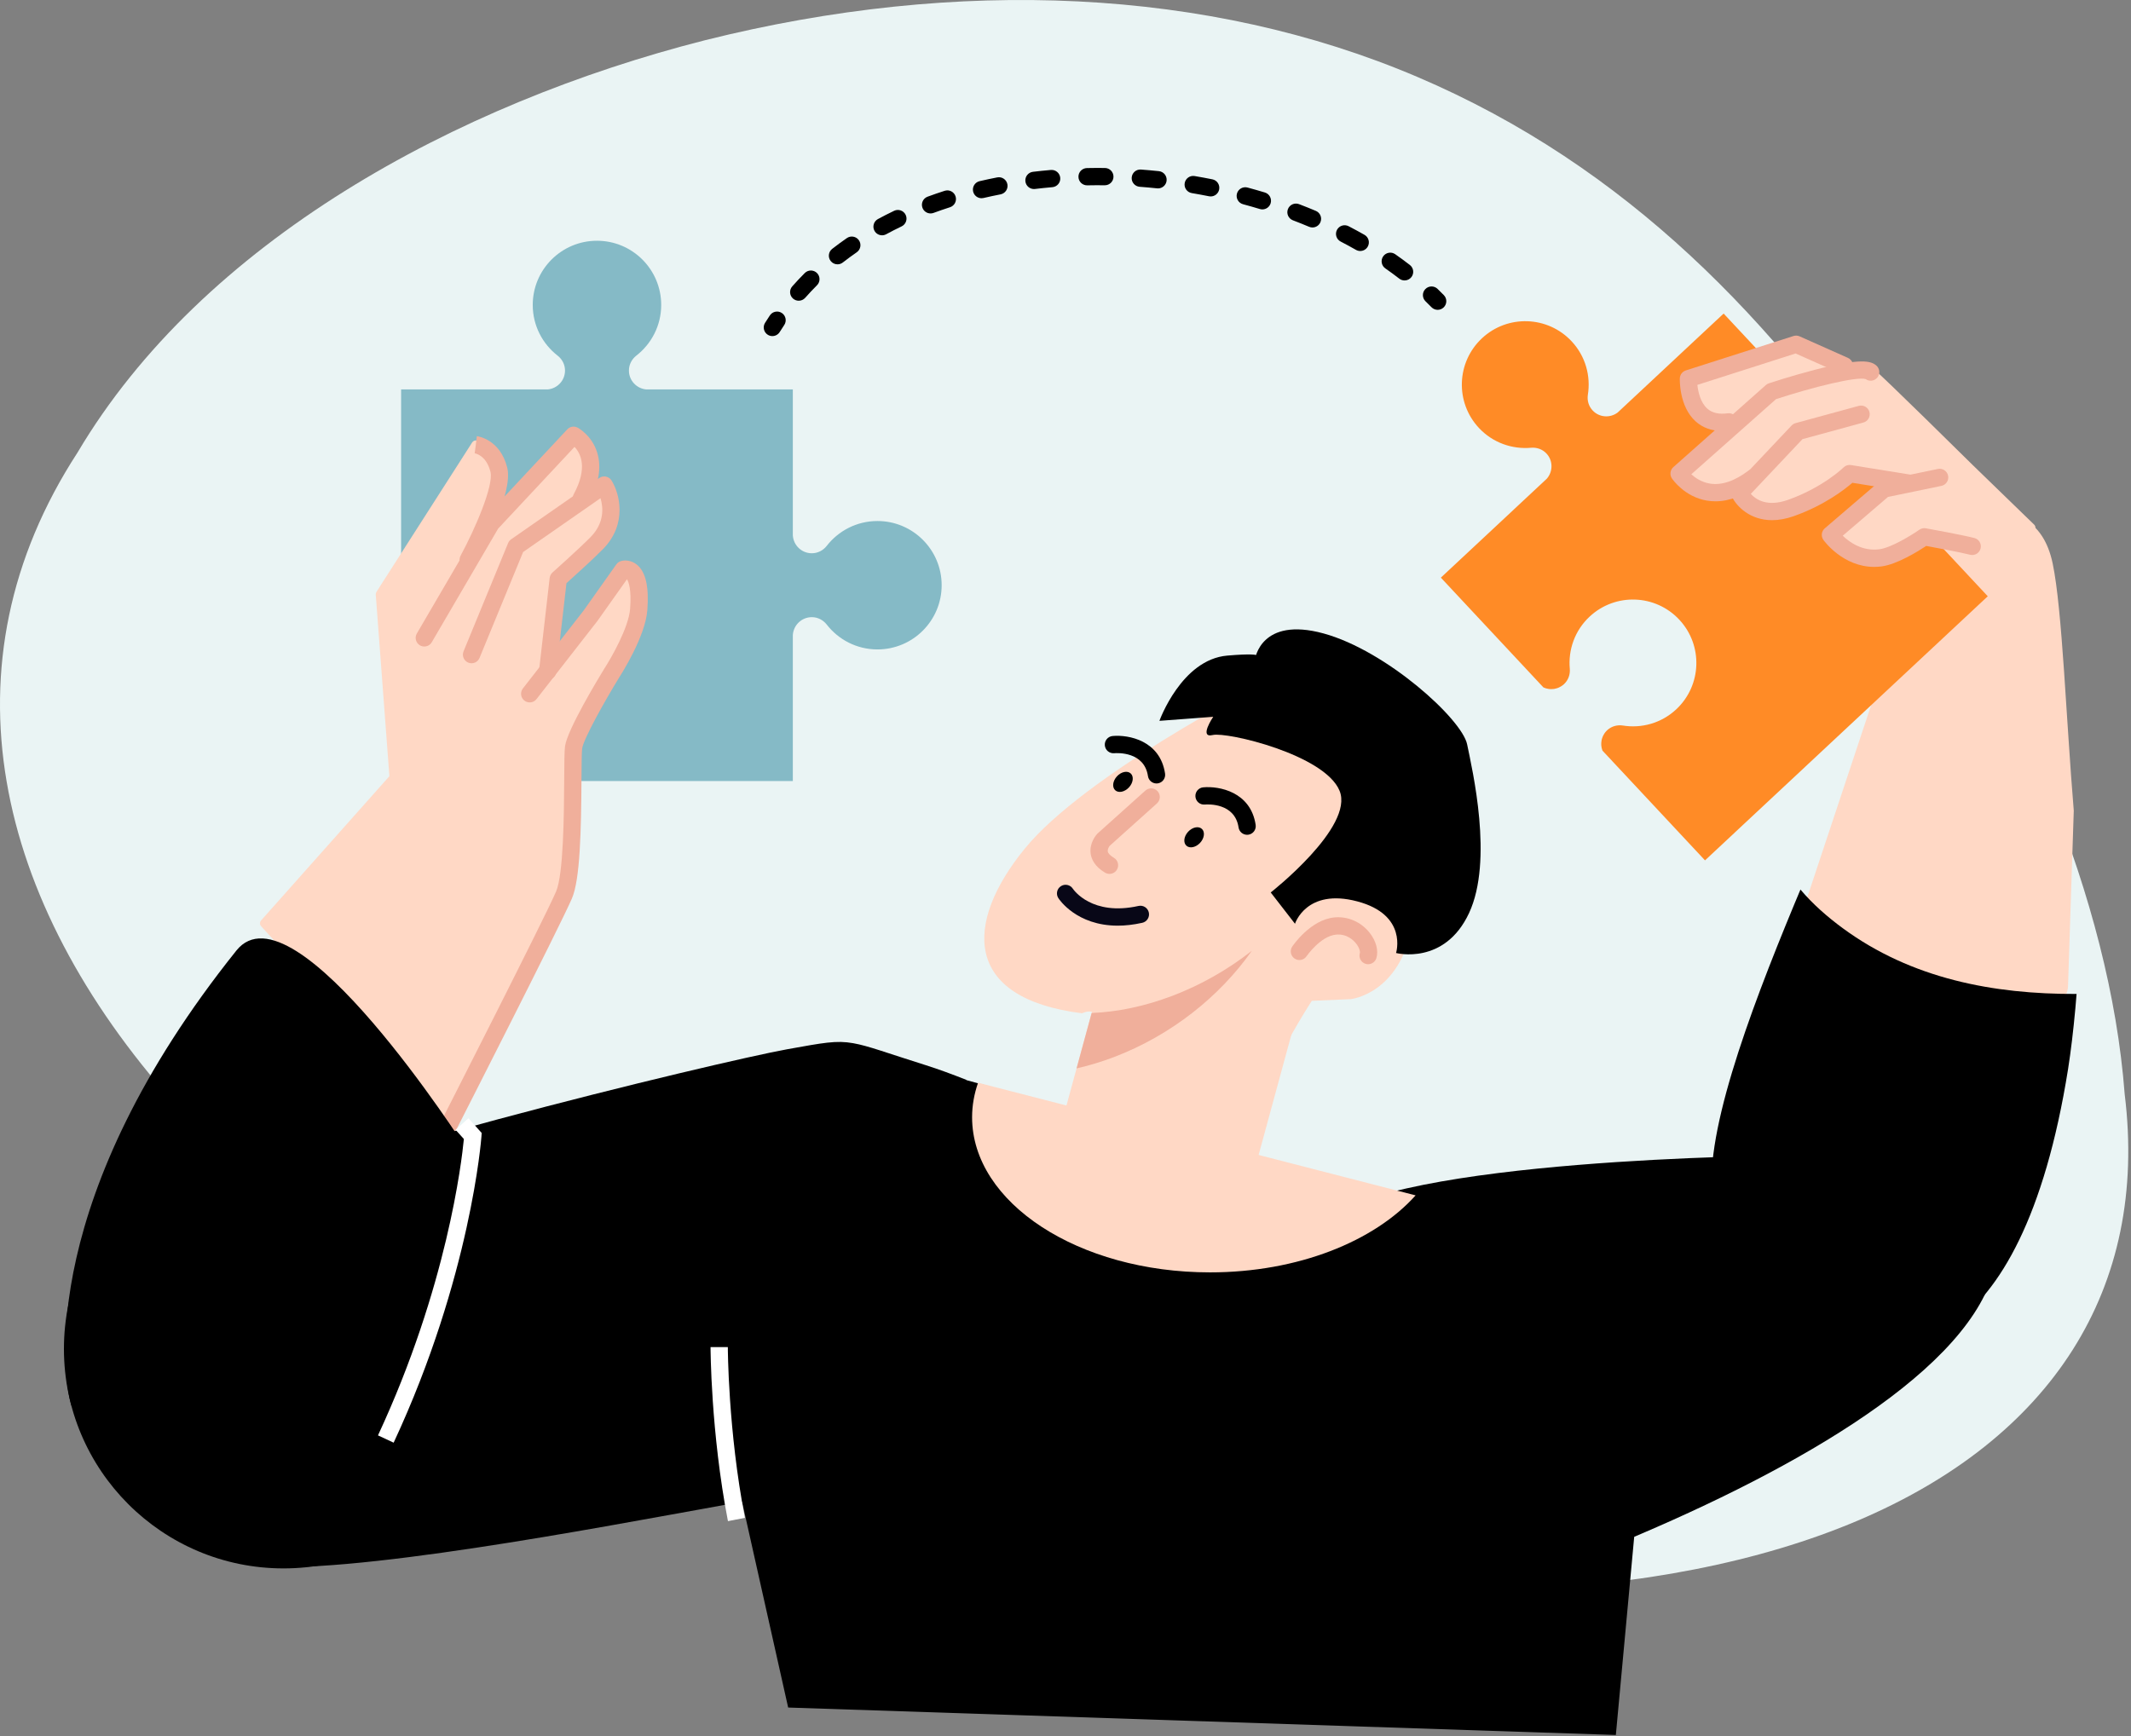 <?xml version="1.0" encoding="UTF-8" standalone="no"?>
<!DOCTYPE svg PUBLIC "-//W3C//DTD SVG 1.1//EN" "http://www.w3.org/Graphics/SVG/1.1/DTD/svg11.dtd">
<svg width="100%" height="100%" viewBox="0 0 562 458" version="1.1" xmlns="http://www.w3.org/2000/svg" xmlns:xlink="http://www.w3.org/1999/xlink" xml:space="preserve" xmlns:serif="http://www.serif.com/" style="fill-rule:evenodd;clip-rule:evenodd;stroke-linejoin:round;stroke-miterlimit:2;">
    <rect x="0" y="0" width="562" height="458" fill="#808080" stroke="none"/>
    <g transform="matrix(1,0,0,1,-535.013,-85.839)">
        <path d="M555.45,205.225C588.406,149.619 655.126,113.201 720.946,96.449C787.798,79.714 853.751,82.66 908.755,106.108C964.287,129.789 1003.09,170.565 1035.38,218.782C1066.65,266.951 1091.41,322.563 1095.35,374.481C1108.01,477.258 992.518,532.136 802.449,492.975C613.369,454.342 482.691,317.141 555.45,205.225Z" style="fill:rgb(234,244,244);fill-rule:nonzero;"/>
    </g>
    <g transform="matrix(1,0,0,1,-535.013,-85.839)">
        <path d="M1065.75,221.855C1065.75,221.855 1073.83,222.36 1076.36,234.487C1078.89,246.614 1079.9,275.415 1081.92,299.668L1080.4,346.155C1080.4,346.155 1080.15,349.691 1077.87,349.944C1075.6,350.197 1049.83,348.933 1037.45,342.87C1025.07,336.807 1010.92,324.68 1010.92,324.68L1037.45,244.845C1037.45,244.845 1042.51,203.917 1065.75,221.855Z" style="fill:rgb(255,216,197);fill-rule:nonzero;"/>
    </g>
    <g transform="matrix(1,0,0,1,-535.013,-85.839)">
        <path d="M949.496,175.874C953.176,179.814 954.569,185.057 953.77,189.995C953.555,191.436 953.954,192.955 955.028,194.103C956.773,195.972 959.61,196.161 961.615,194.67L989.579,168.547L1059.24,243.122L984.667,312.783L957.617,283.826C957.531,283.603 957.475,283.389 957.424,283.166C957.418,283.139 957.41,283.107 957.401,283.085C957.364,282.861 957.324,282.643 957.312,282.423C957.308,282.411 957.314,282.388 957.306,282.371C957.282,281.968 957.312,281.567 957.384,281.174C957.397,281.105 957.398,281.036 957.417,280.974C957.444,280.842 957.494,280.709 957.532,280.577C957.574,280.443 957.627,280.296 957.683,280.164C957.727,280.049 957.779,279.943 957.829,279.839C957.919,279.679 958.006,279.521 958.107,279.365C958.165,279.284 958.213,279.2 958.269,279.124C958.449,278.896 958.63,278.674 958.848,278.471C959.997,277.397 961.521,277 962.965,277.212C967.902,278.017 973.144,276.622 977.079,272.946C983.831,266.639 984.19,256.044 977.885,249.295C971.576,242.541 960.987,242.182 954.235,248.489C950.293,252.171 948.548,257.302 949.013,262.291C949.127,263.743 948.625,265.234 947.482,266.303C947.264,266.506 947.032,266.674 946.785,266.83C946.711,266.886 946.618,266.935 946.534,266.977C946.374,267.069 946.214,267.148 946.047,267.225C945.94,267.269 945.823,267.307 945.713,267.349C945.577,267.396 945.428,267.44 945.286,267.467C945.156,267.501 945.018,267.54 944.887,267.559C944.817,267.568 944.755,267.572 944.685,267.579C944.285,267.622 943.885,267.625 943.485,267.576C943.468,267.566 943.446,267.573 943.434,267.567C943.215,267.539 943.002,267.487 942.79,267.429C942.76,267.424 942.73,267.413 942.7,267.405C942.482,267.338 942.269,267.265 942.057,267.167L915.005,238.208L942.971,212.085C944.599,210.183 944.605,207.338 942.86,205.47C941.79,204.325 940.299,203.83 938.846,203.944C933.861,204.401 928.724,202.661 925.04,198.719C918.738,191.971 919.095,181.375 925.85,175.064C932.602,168.758 943.193,169.126 949.496,175.874Z" style="fill:rgb(255,139,38);fill-rule:nonzero;"/>
    </g>
    <g transform="matrix(1,0,0,1,-535.013,-85.839)">
        <path d="M1071.47,224.221L1055.17,208.411C1054.23,207.483 1032.12,185.635 1029.09,183.104C1028.07,182.258 1025.6,182.237 1022.5,182.661C1022.68,182.116 1022.44,181.515 1021.9,181.277L1009.15,175.601C1008.9,175.49 1008.61,175.474 1008.34,175.557L979.955,184.636C979.499,184.783 979.181,185.199 979.163,185.68C979.155,185.958 978.958,192.519 982.932,196.12C984.587,197.621 986.691,198.378 989.201,198.378C989.503,198.378 989.83,198.332 990.144,198.31L977.072,209.907C976.646,210.286 976.564,210.918 976.88,211.391C977,211.572 979.905,215.846 985.349,216.76C987.734,217.16 990.198,216.838 992.722,215.847C992.716,216.026 992.719,216.208 992.801,216.377C992.834,216.447 995.565,221.915 1002.35,221.913C1003.92,221.913 1005.7,221.623 1007.71,220.909C1016.32,217.853 1021.68,213.339 1023.18,211.968L1032.99,213.411L1031.66,213.686C1031.47,213.724 1031.3,213.811 1031.15,213.936L1017,226.064C1016.55,226.449 1016.47,227.112 1016.82,227.593C1017.02,227.883 1021.65,234.233 1029.28,234.233C1029.85,234.233 1030.43,234.199 1031.03,234.123C1035.08,233.616 1040.96,229.846 1042.68,228.695C1044.88,229.418 1052.24,231.711 1055.35,231.081C1055.54,231.048 1055.86,231.07 1056.29,231.081C1059,231.137 1065.37,231.304 1071.44,225.89C1071.67,225.679 1071.81,225.381 1071.82,225.065C1071.82,224.746 1071.7,224.441 1071.47,224.221Z" style="fill:rgb(255,216,197);fill-rule:nonzero;"/>
    </g>
    <g transform="matrix(1,0,0,1,-535.013,-85.839)">
        <path d="M868.361,521.055C871.411,526.502 1043.59,476.476 1060.51,422.233C1073.81,379.6 1004.45,390.664 1004.45,390.664C1004.45,390.664 902.079,391.407 883.671,408.231C865.264,425.056 866.466,517.672 868.361,521.055Z" style="fill-rule:nonzero;"/>
    </g>
    <g transform="matrix(1,0,0,1,-535.013,-85.839)">
        <path d="M744.103,291.858L744.103,253.296L744.108,253.296C744.299,250.695 746.451,248.634 749.108,248.634C750.689,248.634 752.092,249.391 753.012,250.543C756.109,254.556 760.953,257.143 766.417,257.143C775.765,257.143 783.352,249.56 783.352,240.206C783.352,230.852 775.765,223.272 766.417,223.272C760.961,223.272 756.113,225.862 753.012,229.866C752.097,231.017 750.696,231.776 749.108,231.776C746.451,231.776 744.299,229.721 744.108,227.114L744.103,227.114L744.103,188.557L705.378,188.557C702.853,188.287 700.878,186.183 700.878,183.582C700.878,181.998 701.634,180.602 702.786,179.677C706.791,176.58 709.389,171.737 709.389,166.28C709.389,156.922 701.806,149.343 692.449,149.343C683.1,149.343 675.51,156.922 675.51,166.28C675.51,171.737 678.1,176.573 682.108,179.677C683.262,180.591 684.021,181.994 684.021,183.582C684.021,186.183 682.042,188.287 679.523,188.557L640.796,188.557L640.796,291.858L744.103,291.858Z" style="fill:rgb(133,186,198);fill-rule:nonzero;"/>
    </g>
    <g transform="matrix(1,0,0,1,-535.013,-85.839)">
        <path d="M702.235,235.65C700.759,234.466 699.25,234.887 699.083,234.933C698.843,235.009 698.634,235.161 698.487,235.366L689.862,247.54L681.057,258.84L683.321,239.112C684.794,237.789 690.754,232.423 693.277,229.83C700.771,222.12 695.386,213.275 695.33,213.188C695.166,212.923 694.899,212.738 694.594,212.674C694.291,212.614 693.968,212.681 693.715,212.856L690.638,214.996C691.999,211.544 692.28,208.39 691.436,205.6C690.187,201.473 686.95,199.72 686.815,199.646C686.361,199.406 685.798,199.499 685.448,199.875L665.383,221.34C667.107,216.826 668.363,212.204 667.68,209.473C665.992,202.723 660.849,202.048 660.631,202.021C660.201,201.979 659.774,202.173 659.54,202.54L634.286,241.978C634.153,242.185 634.091,242.432 634.109,242.677L637.707,290.58L603.865,328.634C603.478,329.071 603.482,329.729 603.878,330.161L652.598,383.326C652.814,383.562 653.121,383.696 653.437,383.696C653.489,383.696 653.539,383.691 653.591,383.684C653.96,383.635 654.282,383.406 654.452,383.072C655.568,380.884 681.789,329.4 684.803,322.371C687.058,317.107 687.159,301.562 687.229,291.275C687.255,287.346 687.276,284.245 687.411,283.157C687.801,280.041 694.723,268.204 697.34,263.931C697.616,263.508 704.073,253.501 704.594,246.722C705.037,240.983 704.242,237.26 702.235,235.65Z" style="fill:rgb(255,216,197);fill-rule:nonzero;"/>
    </g>
    <g transform="matrix(1,0,0,1,-535.013,-85.839)">
        <path d="M658.488,235.778C658.12,235.778 657.748,235.688 657.403,235.501C656.296,234.901 655.886,233.517 656.487,232.411C660.296,225.389 665.259,213.887 664.363,210.303C663.292,206.02 660.507,205.461 660.193,205.412L660.5,203.154L660.765,200.89C661.015,200.919 666.909,201.692 668.785,209.197C670.433,215.787 662.166,231.502 660.492,234.585C660.079,235.346 659.296,235.778 658.488,235.778Z" style="fill:rgb(240,175,155);fill-rule:nonzero;"/>
    </g>
    <g transform="matrix(1,0,0,1,-535.013,-85.839)">
        <path d="M646.909,256.375C646.52,256.375 646.123,256.275 645.762,256.064C644.675,255.429 644.309,254.033 644.944,252.946L662.585,222.748C662.67,222.601 662.772,222.465 662.888,222.341L684.615,199.098C685.318,198.347 686.437,198.159 687.347,198.64C687.501,198.722 691.142,200.694 692.526,205.27C693.691,209.121 692.944,213.543 690.305,218.414C689.705,219.521 688.323,219.932 687.216,219.333C686.109,218.734 685.698,217.35 686.297,216.244C690.112,209.201 688.142,205.41 686.53,203.725L666.392,225.267L648.88,255.245C648.456,255.971 647.694,256.375 646.909,256.375Z" style="fill:rgb(240,175,155);fill-rule:nonzero;"/>
    </g>
    <g transform="matrix(1,0,0,1,-535.013,-85.839)">
        <path d="M679.448,265.157C679.361,265.157 679.274,265.152 679.185,265.142C677.935,264.998 677.037,263.868 677.181,262.618L679.973,238.29C680.037,237.736 680.303,237.223 680.719,236.851C680.792,236.786 688.083,230.267 690.824,227.447C694.453,223.713 694.113,219.688 693.383,217.251L672.974,231.449L661.48,259.382C661.001,260.546 659.669,261.101 658.505,260.622C657.341,260.143 656.785,258.811 657.265,257.647L669.014,229.094C669.181,228.689 669.46,228.341 669.821,228.09L693.063,211.921C693.574,211.564 694.21,211.433 694.823,211.559C695.434,211.684 695.966,212.055 696.297,212.584C698.372,215.905 700.582,223.948 694.093,230.624C691.704,233.081 686.284,237.98 684.404,239.67L681.709,263.138C681.575,264.3 680.59,265.157 679.448,265.157Z" style="fill:rgb(240,175,155);fill-rule:nonzero;"/>
    </g>
    <g transform="matrix(1,0,0,1,-535.013,-85.839)">
        <path d="M653.435,384.836C653.087,384.836 652.734,384.756 652.402,384.587C651.281,384.016 650.834,382.643 651.406,381.522C651.678,380.987 678.691,327.949 681.658,321.024C683.643,316.396 683.747,300.657 683.81,291.253C683.837,287.055 683.858,284.022 684.019,282.733C684.558,278.421 692.796,264.804 694.443,262.118C694.452,262.102 694.464,262.085 694.474,262.068C696.214,259.389 700.81,251.363 701.187,246.461C701.588,241.253 700.785,239.287 700.363,238.633L692.622,249.56C692.602,249.588 692.581,249.616 692.56,249.643L676.507,270.243C675.733,271.236 674.3,271.414 673.308,270.64C672.315,269.867 672.138,268.434 672.911,267.441L688.932,246.883L697.558,234.707C697.849,234.295 698.269,233.992 698.75,233.845C699.769,233.533 701.481,233.586 702.948,234.762C705.3,236.646 706.211,240.587 705.732,246.81C705.198,253.768 698.78,263.805 698.314,264.525C694.435,270.857 688.847,280.852 688.541,283.298C688.413,284.321 688.393,287.548 688.367,291.284C688.277,305.018 688.015,317.765 685.849,322.82C682.822,329.883 656.583,381.401 655.467,383.591C655.065,384.381 654.265,384.836 653.435,384.836Z" style="fill:rgb(240,175,155);fill-rule:nonzero;"/>
    </g>
    <g transform="matrix(1,0,0,1,-535.013,-85.839)">
        <path d="M667.695,441.64C667.695,473.622 641.768,499.55 609.784,499.55C577.802,499.55 551.874,473.622 551.874,441.64C551.874,409.657 577.802,383.73 609.784,383.73C641.768,383.73 667.695,409.657 667.695,441.64Z" style="fill-rule:nonzero;"/>
    </g>
    <g transform="matrix(1,0,0,1,-535.013,-85.839)">
        <path d="M553.896,456.727C551.116,447.991 545.551,401.325 597.35,336.576C612.509,317.628 657.985,388.872 657.985,388.872C657.985,388.872 642.068,461.633 626.909,479.066C611.751,496.498 553.896,456.727 553.896,456.727Z" style="fill-rule:nonzero;"/>
    </g>
    <g transform="matrix(1,0,0,1,-535.013,-85.839)">
        <path d="M789.858,370.746C789.859,370.724 789.862,370.703 789.864,370.682C786.082,369.186 782.471,367.855 779.246,366.838C768.748,363.534 763.969,361.697 760.031,361.014C755.555,360.21 752.177,360.897 742.645,362.603C724.767,365.82 609.477,393.492 586.576,407.772L580.572,468.738C580.572,468.738 581.863,496.158 601.898,498.772C625.141,501.803 695.19,488.333 720.881,483.751C727.03,482.649 730.706,481.934 730.706,481.934L742.871,536.249L961.155,543.489L972.523,420.705L789.858,370.746Z" style="fill-rule:nonzero;"/>
    </g>
    <g transform="matrix(1,0,0,1,-535.013,-85.839)">
        <path d="M638.828,466.385L634.696,464.461C652.911,425.332 656.778,392.224 657.347,386.284L655.162,383.857L658.551,380.807L662.044,384.688L661.978,385.652C661.952,386.016 659.235,422.549 638.828,466.385Z" style="fill:white;fill-rule:nonzero;"/>
    </g>
    <g transform="matrix(1,0,0,1,-535.013,-85.839)">
        <path d="M1050.07,435.106C1027.86,450.363 992.087,430.724 986.874,403.275C983.737,386.783 996.075,353.671 1008.17,324.474C1008.73,323.132 1009.29,321.807 1009.84,320.481C1013.09,324.342 1016.97,327.714 1020.99,330.673C1039.13,344.007 1060.74,348.116 1082.66,348.019C1082.55,349.317 1082.46,350.581 1082.34,351.828C1081.8,357.753 1081.15,363.143 1080.42,367.814C1074.21,406.798 1062.33,426.717 1050.07,435.106Z" style="fill-rule:nonzero;"/>
    </g>
    <g transform="matrix(1,0,0,1,-535.013,-85.839)">
        <path d="M792.956,371.44C791.936,374.369 791.379,377.412 791.379,380.541C791.379,403.142 819.478,421.463 854.138,421.463C877.269,421.463 897.463,413.298 908.348,401.152L792.956,371.44Z" style="fill:rgb(255,216,197);fill-rule:nonzero;"/>
    </g>
    <g transform="matrix(1,0,0,1,-535.013,-85.839)">
        <path d="M866.75,266.866C866.75,266.866 821.034,290.306 805.197,309.78C789.358,329.255 788.845,349.177 820.381,353.122C820.381,353.122 827.01,349.673 824.693,361.408C822.286,373.598 819.652,385.442 819.652,385.442L866.638,397.493C866.638,397.493 865.847,378.776 870.285,369.095C874.725,359.414 880.974,349.833 880.974,349.833L891.272,349.388C891.272,349.388 904.41,348.001 907.454,329.57C910.498,311.139 909.424,270.631 866.75,266.866Z" style="fill:rgb(255,216,197);fill-rule:nonzero;"/>
    </g>
    <g transform="matrix(1,0,0,1,-535.013,-85.839)">
        <path d="M832.749,293.534C831.619,294.756 829.996,295.093 829.123,294.287C828.251,293.48 828.458,291.836 829.587,290.614C830.717,289.391 832.34,289.055 833.213,289.861C834.085,290.667 833.878,292.312 832.749,293.534Z" style="fill-rule:nonzero;"/>
    </g>
    <g transform="matrix(1,0,0,1,-535.013,-85.839)">
        <path d="M851.514,308.157C850.385,309.379 848.762,309.716 847.889,308.909C847.016,308.103 847.223,306.458 848.353,305.236C849.482,304.014 851.105,303.677 851.978,304.483C852.851,305.29 852.643,306.934 851.514,308.157Z" style="fill-rule:nonzero;"/>
    </g>
    <g transform="matrix(1,0,0,1,-535.013,-85.839)">
        <path d="M863.906,306.038C862.795,306.039 861.823,305.227 861.654,304.096C860.68,297.587 853.552,297.993 852.743,298.059C851.49,298.171 850.388,297.238 850.279,295.988C850.169,294.737 851.087,293.634 852.337,293.519C856.546,293.134 864.858,294.707 866.162,303.422C866.349,304.667 865.49,305.827 864.245,306.013C864.131,306.031 864.018,306.038 863.906,306.038Z" style="fill-rule:nonzero;"/>
    </g>
    <g transform="matrix(1,0,0,1,-535.013,-85.839)">
        <path d="M840.012,292.499C838.903,292.5 837.93,291.688 837.761,290.557C836.786,284.049 829.658,284.453 828.85,284.52C827.594,284.625 826.494,283.698 826.385,282.448C826.276,281.198 827.194,280.095 828.444,279.98C832.655,279.598 840.965,281.169 842.269,289.883C842.455,291.128 841.597,292.288 840.352,292.474C840.238,292.492 840.124,292.499 840.012,292.499Z" style="fill-rule:nonzero;"/>
    </g>
    <g transform="matrix(1,0,0,1,-535.013,-85.839)">
        <path d="M827.614,316.351C827.22,316.351 826.822,316.249 826.458,316.036C823.671,314.393 822.849,312.419 822.651,311.053C822.234,308.185 824.156,306.026 824.376,305.79C824.422,305.74 824.471,305.692 824.521,305.647L837.081,294.373C838.018,293.532 839.459,293.61 840.3,294.546C841.141,295.483 841.063,296.924 840.126,297.765L827.673,308.944C827.487,309.18 827.073,309.841 827.163,310.412C827.249,310.945 827.821,311.547 828.772,312.108C829.857,312.747 830.218,314.144 829.579,315.228C829.155,315.95 828.394,316.351 827.614,316.351Z" style="fill:rgb(240,175,155);fill-rule:nonzero;"/>
    </g>
    <g transform="matrix(1,0,0,1,-535.013,-85.839)">
        <path d="M829.781,330.008C818.934,330.008 814.342,323.079 814.119,322.732C813.44,321.672 813.747,320.263 814.807,319.583C815.862,318.907 817.264,319.208 817.948,320.256C818.168,320.586 822.996,327.538 835.267,324.806C836.496,324.53 837.714,325.306 837.988,326.535C838.261,327.764 837.487,328.981 836.258,329.255C833.89,329.783 831.735,330.008 829.781,330.008Z" style="fill:rgb(8,7,23);fill-rule:nonzero;"/>
    </g>
    <g transform="matrix(1,0,0,1,-535.013,-85.839)">
        <path d="M870.136,321.251C870.136,321.251 892.207,303.974 888.292,294.429C884.378,284.883 858.586,278.825 854.841,279.722C851.096,280.618 854.972,274.915 854.972,274.915L840.784,275.98C840.784,275.98 846.58,259.802 858.68,258.77C870.779,257.739 866.005,259.696 866.005,259.696C866.005,259.696 867.493,248.392 884.07,252.928C900.645,257.464 920.573,275.523 921.934,282.186C923.295,288.848 928.906,312.78 922.446,326.671C915.987,340.562 903.19,337.218 903.19,337.218C903.19,337.218 906.369,327.14 892.943,323.598C879.517,320.055 876.536,329.503 876.536,329.503L870.136,321.251Z" style="fill-rule:nonzero;"/>
    </g>
    <g transform="matrix(1,0,0,1,-535.013,-85.839)">
        <path d="M895.821,340.174C895.594,340.174 895.363,340.14 895.135,340.069C893.934,339.689 893.268,338.41 893.647,337.209C893.745,336.895 893.544,335.829 892.615,334.672C891.99,333.894 890.233,332.118 887.403,332.367C883.268,332.736 879.628,338.01 879.593,338.063C878.893,339.11 877.477,339.39 876.431,338.69C875.385,337.99 875.105,336.574 875.805,335.528C875.999,335.237 880.649,328.394 886.996,327.827C890.483,327.515 893.907,329.007 896.166,331.816C897.921,333.998 898.621,336.59 897.994,338.58C897.688,339.553 896.789,340.174 895.821,340.174Z" style="fill:rgb(240,175,155);fill-rule:nonzero;"/>
    </g>
    <g transform="matrix(1,0,0,1,-535.013,-85.839)">
        <path d="M989.191,199.518C986.396,199.518 984.039,198.663 982.166,196.966C977.804,193.011 978.014,185.936 978.025,185.637C978.06,184.677 978.694,183.843 979.608,183.55L1008,174.472C1008.53,174.302 1009.11,174.333 1009.62,174.561L1022.36,180.238C1023.51,180.75 1024.03,182.098 1023.52,183.247C1023.01,184.397 1021.66,184.913 1020.51,184.402L1008.56,179.078L982.653,187.362C982.854,189.269 983.508,192.038 985.24,193.598C986.531,194.763 988.3,195.174 990.647,194.856C991.895,194.685 993.042,195.56 993.212,196.807C993.381,198.055 992.508,199.203 991.26,199.372C990.546,199.47 989.856,199.518 989.191,199.518Z" style="fill:rgb(240,175,155);fill-rule:nonzero;"/>
    </g>
    <g transform="matrix(1,0,0,1,-535.013,-85.839)">
        <path d="M1027.09,185.855M987.415,218.072C986.657,218.072 985.906,218.01 985.161,217.885C979.236,216.889 976.064,212.223 975.932,212.025C975.301,211.077 975.464,209.81 976.316,209.055L1000.72,187.405C1000.95,187.2 1001.22,187.044 1001.52,186.947C1001.76,186.868 1007.43,184.991 1013.59,183.392C1025.98,180.171 1028.46,181.102 1029.82,182.23C1030.78,183.035 1030.91,184.473 1030.11,185.439C1029.34,186.363 1027.99,186.523 1027.03,185.834C1024.77,185.084 1013.15,187.924 1003.39,191.127L981.055,210.945C982.115,211.903 983.782,213.045 985.97,213.398C989.064,213.9 992.492,212.74 996.156,209.956C997.157,209.195 998.587,209.39 999.349,210.392C1000.11,211.394 999.915,212.824 998.913,213.586C994.988,216.569 991.13,218.072 987.415,218.072Z" style="fill:rgb(240,175,155);fill-rule:nonzero;"/>
    </g>
    <g transform="matrix(1,0,0,1,-535.013,-85.839)">
        <path d="M1002.35,223.049C996.487,223.049 992.976,219.365 991.775,216.873C991.365,216.021 991.522,215.006 992.17,214.319L1007.5,198.08C1007.79,197.775 1008.15,197.556 1008.56,197.445L1025.23,192.897C1026.44,192.566 1027.7,193.283 1028.03,194.496C1028.36,195.711 1027.64,196.964 1026.43,197.295L1010.37,201.675L996.743,216.115C998.078,217.606 1001.06,219.642 1006.57,217.686C1015.82,214.404 1021.14,209.198 1021.19,209.145C1021.71,208.632 1022.44,208.394 1023.16,208.51L1038.83,211.036C1040.07,211.237 1040.91,212.407 1040.71,213.649C1040.51,214.892 1039.34,215.739 1038.1,215.536L1023.53,213.186C1021.52,214.936 1016.2,219.105 1008.1,221.982C1005.98,222.734 1004.06,223.049 1002.35,223.049Z" style="fill:rgb(240,175,155);fill-rule:nonzero;"/>
    </g>
    <g transform="matrix(1,0,0,1,-535.013,-85.839)">
        <path d="M1029.28,235.372C1021.08,235.372 1016.11,228.565 1015.89,228.254C1015.2,227.294 1015.37,225.968 1016.26,225.199L1030.41,213.072C1030.7,212.822 1031.05,212.649 1031.43,212.571L1046.09,209.539C1047.32,209.285 1048.52,210.076 1048.78,211.309C1049.03,212.542 1048.24,213.748 1047.01,214.003L1032.93,216.916L1020.99,227.151C1022.76,228.858 1026.14,231.289 1030.6,230.731C1033.81,230.33 1039.34,226.867 1041.2,225.567C1041.7,225.219 1042.31,225.084 1042.91,225.192C1043.3,225.262 1052.41,226.91 1055.7,227.753C1056.92,228.066 1057.66,229.308 1057.34,230.527C1057.03,231.746 1055.79,232.481 1054.57,232.169C1052.02,231.516 1045.44,230.289 1043.01,229.844C1040.88,231.255 1035.28,234.74 1031.17,235.254C1030.52,235.334 1029.89,235.372 1029.28,235.372Z" style="fill:rgb(240,175,155);fill-rule:nonzero;"/>
    </g>
    <g transform="matrix(1,0,0,1,-535.013,-85.839)">
        <path d="M738.706,174.491C738.294,174.491 737.877,174.38 737.502,174.145C736.434,173.479 736.109,172.073 736.775,171.005C737.187,170.345 737.616,169.681 738.052,169.031C738.753,167.985 740.168,167.706 741.214,168.406C742.26,169.107 742.539,170.523 741.839,171.569C741.431,172.178 741.028,172.8 740.642,173.419C740.21,174.111 739.466,174.491 738.706,174.491Z" style="fill-rule:nonzero;"/>
    </g>
    <g transform="matrix(1,0,0,1,-535.013,-85.839)">
        <path d="M821.705,134.728C820.468,134.728 819.452,133.737 819.428,132.494C819.403,131.236 820.403,130.195 821.66,130.17C823.244,130.139 824.83,130.131 826.415,130.151C827.674,130.166 828.683,131.198 828.667,132.457C828.653,133.706 827.635,134.709 826.389,134.709C826.38,134.709 826.37,134.709 826.362,134.708C824.823,134.691 823.286,134.697 821.752,134.727C821.737,134.727 821.721,134.728 821.705,134.728ZM840.414,135.533C840.333,135.533 840.253,135.529 840.171,135.52C838.652,135.36 837.106,135.221 835.577,135.107C834.322,135.014 833.38,133.921 833.473,132.666C833.566,131.41 834.652,130.469 835.914,130.561C837.49,130.679 839.083,130.822 840.651,130.987C841.903,131.119 842.81,132.242 842.678,133.493C842.554,134.663 841.565,135.533 840.414,135.533ZM807.697,135.7C806.559,135.7 805.575,134.851 805.437,133.694C805.285,132.444 806.177,131.309 807.426,131.158C808.986,130.97 810.578,130.807 812.161,130.67C813.41,130.559 814.519,131.492 814.627,132.746C814.735,134 813.805,135.104 812.551,135.212C811.02,135.344 809.48,135.502 807.972,135.684C807.879,135.695 807.787,135.7 807.697,135.7ZM854.304,137.655C854.156,137.655 854.004,137.64 853.853,137.609C852.362,137.31 850.834,137.028 849.315,136.771C848.073,136.562 847.237,135.386 847.446,134.145C847.656,132.904 848.832,132.067 850.073,132.277C851.639,132.541 853.213,132.831 854.75,133.14C855.985,133.388 856.784,134.589 856.536,135.824C856.319,136.906 855.367,137.655 854.304,137.655ZM793.871,138.126C792.836,138.126 791.899,137.416 791.654,136.364C791.367,135.138 792.129,133.913 793.355,133.627C794.882,133.27 796.45,132.935 798.016,132.631C799.25,132.392 800.448,133.199 800.688,134.434C800.927,135.67 800.12,136.866 798.884,137.106C797.375,137.399 795.864,137.722 794.391,138.065C794.217,138.106 794.042,138.126 793.871,138.126ZM867.934,141.076C867.714,141.076 867.491,141.043 867.271,140.976C865.812,140.534 864.32,140.107 862.836,139.71C861.62,139.384 860.899,138.135 861.224,136.919C861.55,135.703 862.8,134.981 864.016,135.307C865.547,135.718 867.088,136.158 868.595,136.615C869.799,136.98 870.48,138.253 870.114,139.458C869.815,140.441 868.911,141.076 867.934,141.076ZM780.426,142.14C779.499,142.14 778.628,141.571 778.288,140.649C777.852,139.469 778.456,138.158 779.637,137.722C781.116,137.177 782.636,136.653 784.156,136.166C785.353,135.781 786.637,136.442 787.022,137.64C787.406,138.839 786.746,140.122 785.547,140.506C784.09,140.974 782.633,141.476 781.215,141.999C780.955,142.095 780.689,142.14 780.426,142.14ZM881.143,145.842C880.848,145.842 880.547,145.784 880.258,145.661C878.859,145.071 877.422,144.495 875.988,143.949C874.811,143.502 874.219,142.185 874.667,141.009C875.115,139.832 876.431,139.24 877.608,139.689C879.093,140.254 880.581,140.85 882.031,141.462C883.191,141.952 883.734,143.289 883.244,144.448C882.876,145.319 882.031,145.842 881.143,145.842ZM767.637,147.904C766.827,147.904 766.043,147.472 765.63,146.71C765.031,145.604 765.442,144.221 766.548,143.62C767.934,142.869 769.371,142.137 770.82,141.443C771.953,140.898 773.316,141.379 773.86,142.514C774.404,143.65 773.923,145.011 772.788,145.554C771.408,146.215 770.04,146.913 768.721,147.628C768.375,147.815 768.003,147.904 767.637,147.904ZM893.74,152.046C893.358,152.046 892.969,151.95 892.614,151.746C891.3,150.997 889.943,150.261 888.58,149.557C887.462,148.978 887.024,147.603 887.602,146.485C888.18,145.367 889.554,144.93 890.673,145.507C892.091,146.24 893.503,147.007 894.871,147.786C895.964,148.41 896.346,149.802 895.722,150.895C895.302,151.633 894.532,152.046 893.74,152.046ZM755.884,155.562C755.205,155.562 754.534,155.261 754.085,154.684C753.311,153.692 753.489,152.26 754.481,151.485C755.733,150.51 757.037,149.552 758.361,148.638C759.396,147.923 760.817,148.183 761.531,149.219C762.246,150.254 761.987,151.674 760.951,152.389C759.7,153.253 758.466,154.159 757.284,155.08C756.867,155.405 756.374,155.562 755.884,155.562ZM905.434,159.814C904.947,159.814 904.455,159.659 904.04,159.338C902.851,158.417 901.613,157.507 900.358,156.633C899.325,155.912 899.072,154.492 899.792,153.459C900.512,152.427 901.932,152.173 902.965,152.893C904.281,153.811 905.581,154.766 906.83,155.733C907.825,156.503 908.008,157.934 907.238,158.93C906.788,159.51 906.115,159.814 905.434,159.814ZM745.658,165.163C745.123,165.163 744.586,164.976 744.153,164.595C743.208,163.763 743.116,162.322 743.948,161.378C745.002,160.181 746.115,158.997 747.254,157.86C748.145,156.97 749.588,156.971 750.478,157.862C751.366,158.753 751.365,160.196 750.475,161.085C749.405,162.155 748.36,163.266 747.369,164.39C746.919,164.902 746.29,165.163 745.658,165.163Z" style="fill-rule:nonzero;"/>
    </g>
    <g transform="matrix(1,0,0,1,-535.013,-85.839)">
        <path d="M914.163,167.564C913.571,167.564 912.978,167.334 912.531,166.876C912.022,166.354 911.494,165.83 910.964,165.317C910.059,164.443 910.034,163 910.909,162.095C911.784,161.189 913.227,161.165 914.132,162.04C914.695,162.583 915.253,163.139 915.794,163.693C916.673,164.594 916.656,166.037 915.754,166.916C915.312,167.348 914.737,167.564 914.163,167.564Z" style="fill-rule:nonzero;"/>
    </g>
    <g transform="matrix(1,0,0,1,-535.013,-85.839)">
        <path d="M726.991,487.078C722.455,463.639 722.403,441.391 722.403,441.169L726.961,441.169C726.961,441.387 727.017,463.218 731.467,486.212L726.991,487.078Z" style="fill:white;fill-rule:nonzero;"/>
    </g>
    <g transform="matrix(1,0,0,1,-535.013,-85.839)">
        <path d="M862.34,407.387L811.856,393.639L827.706,335.438L878.191,349.187L862.34,407.387Z" style="fill:rgb(255,216,197);fill-rule:nonzero;"/>
    </g>
    <g transform="matrix(1,0,0,1,-535.013,-85.839)">
        <path d="M844.226,348.504C836.887,351.299 829.68,352.768 822.91,353.047L818.932,367.656C822.172,366.92 825.464,365.94 828.785,364.675C843.964,358.894 856.769,348.582 865.151,336.641C858.955,341.501 851.895,345.583 844.226,348.504Z" style="fill:rgb(240,175,155);fill-rule:nonzero;"/>
    </g>
</svg>
